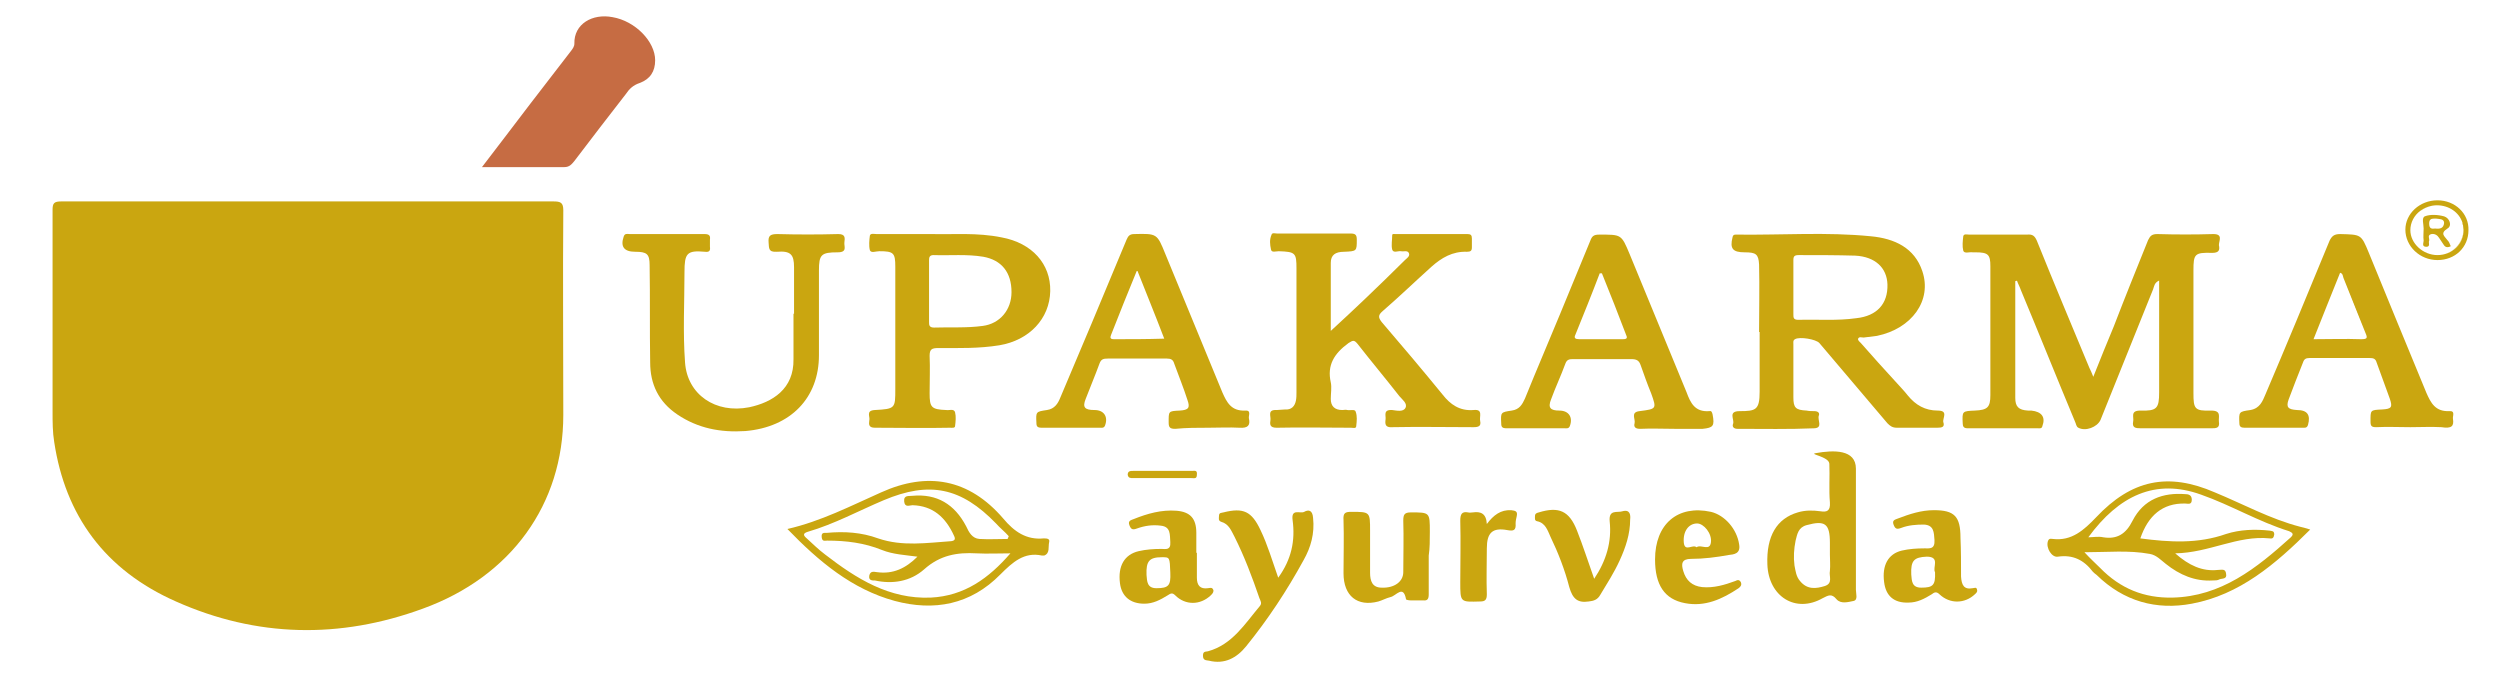 <svg xmlns="http://www.w3.org/2000/svg" xmlns:xlink="http://www.w3.org/1999/xlink" id="Layer_1" x="0px" y="0px" viewBox="0 0 451.8 122.1" style="enable-background:new 0 0 451.8 122.1;" xml:space="preserve"> <style type="text/css"> .st0{fill:#CAA610;} .st1{fill:#C66C43;} </style> <g> <path class="st0" d="M55.7,36.4c14.8,0,29.5,0,44.3,0c1.3,0,1.8,0.2,1.8,1.6c-0.1,12.3,0,24.6,0,37c0,16.1-9.4,29.2-25.4,35 c-15,5.5-30,5.2-44.6-1.3c-12.9-5.7-20-15.6-22-28.8c-0.3-1.8-0.3-3.7-0.3-5.5c0-12.2,0-24.4,0-36.5c0-1.2,0.3-1.5,1.6-1.5 C25.9,36.4,40.8,36.4,55.7,36.4z"></path> <path class="st1" d="M87.1,30.2c3-3.9,5.8-7.6,8.7-11.4c2.5-3.2,4.9-6.4,7.4-9.6c0.3-0.4,0.6-0.8,0.6-1.3c-0.1-3.6,3.3-5.5,6.9-4.8 c4.1,0.7,7.7,4.4,7.7,7.8c0,2-0.9,3.4-2.8,4.1c-1.2,0.4-1.9,1.1-2.5,2c-3.1,4-6.2,8-9.3,12.1c-0.5,0.6-0.9,1.1-1.8,1.1 C97.1,30.2,92.2,30.2,87.1,30.2z"></path> <g> <path class="st0" d="M400,42.3c-3.4,0.1-6.7,0.1-10.1,0c-1,0-1.3,0.3-1.7,1.1c-2.1,5.2-4.2,10.4-6.2,15.6 c-1.2,2.9-2.4,5.8-3.7,9.1c-0.3-0.8-0.5-1.2-0.7-1.6c-3.2-7.7-6.4-15.3-9.5-23c-0.4-0.9-0.8-1.2-1.8-1.1c-3.5,0-6.9,0-10.4,0 c-0.4,0-1-0.2-1.1,0.3c-0.1,0.9-0.2,1.8,0,2.6c0.2,0.6,1.1,0.2,1.7,0.3c0.2,0,0.3,0,0.5,0c2.3,0,2.7,0.4,2.7,2.5 c0,7.8,0,15.5,0,23.3c0,2.2-0.5,2.7-2.8,2.8c-2.3,0.1-2.3,0.1-2.2,2.3c0,0.6,0.2,0.9,0.9,0.9c4.2,0,8.5,0,12.7,0 c0.3,0,0.7,0.1,0.8-0.4c0.6-1.6-0.1-2.6-2-2.8c-0.2,0-0.4,0-0.6,0c-1.7-0.1-2.3-0.7-2.3-2.3c0-7,0-14.1,0-21.1 c0.1,0,0.2,0,0.3-0.1c0.2,0.6,0.5,1.1,0.7,1.7c3.3,7.9,6.5,15.9,9.8,23.8c0.2,0.4,0.2,0.9,0.6,1.1c1.3,0.7,3.4-0.1,4-1.4 c3.2-7.9,6.3-15.7,9.5-23.6c0.2-0.5,0.2-1.2,1.1-1.6c0,0.6,0,1,0,1.4c0,6.3,0,12.5,0,18.8c0,2.9-0.4,3.4-3.4,3.3 c-1.9,0-1.1,1.2-1.3,2c-0.2,1.1,0.4,1.2,1.4,1.2c4.2,0,8.5,0,12.7,0c0.9,0,1.6,0,1.4-1.2c-0.1-0.9,0.5-2-1.4-2 c-3,0.1-3.2-0.3-3.2-3.2c0-7.4,0-14.8,0-22.1c0-3,0.2-3.3,3.4-3.2c1.2,0,1.4-0.5,1.2-1.4C401,43.5,401.8,42.3,400,42.3z"></path> <g> <path class="st0" d="M350.2,74.2c-2.3,0-4-1-5.4-2.7c-0.7-0.9-1.5-1.7-2.3-2.6c-2.1-2.3-4.2-4.6-6.2-6.9 c-0.2-0.2-0.6-0.5-0.5-0.8c0.2-0.4,0.6-0.2,1-0.2c0.8-0.1,1.6-0.2,2.4-0.3c6.3-1.3,10-6.4,8.2-11.7c-1.4-4.2-5-5.9-9.3-6.3 c-8-0.8-16.1-0.2-24.1-0.3c-0.4,0-0.8-0.1-0.9,0.5c-0.5,2,0,2.7,2.2,2.7c2,0,2.5,0.3,2.6,2.2c0.1,4.1,0,8.2,0,12.2 c0,0,0.1,0,0.1,0c0,3.6,0,7.2,0,10.8c0,3.3-0.7,3.5-3.6,3.5c-2.2,0-0.9,1.5-1.2,2.3c-0.2,0.5,0.1,0.9,0.8,0.9 c4.6,0,9.3,0.1,13.9-0.1c1.6-0.1,0.5-1.5,0.8-2.3c0.2-0.5-0.2-0.8-0.8-0.8c-0.5,0-0.9,0-1.4-0.1c-2-0.1-2.4-0.5-2.4-2.4 c0-3.2,0-6.4,0-9.6c0-0.3-0.1-0.7,0.3-0.9c0.8-0.5,3.8,0,4.4,0.7c4.1,4.8,8.2,9.7,12.3,14.5c0.5,0.5,0.9,0.8,1.7,0.8 c2.4,0,4.9,0,7.3,0c0.8,0,1.4-0.1,1.1-1C351,75.6,352.2,74.2,350.2,74.2z M325,57.8c-0.9,0-0.9-0.4-0.9-1c0-1.6,0-3.2,0-4.8 c0-1.7,0-3.3,0-5c0-0.7,0.2-0.9,1-0.9c3.4,0,6.8,0,10.2,0.1c3.6,0.2,5.7,2.2,5.8,5.2c0.1,3.5-1.9,5.7-5.6,6.1 C332,58,328.5,57.7,325,57.8z"></path> </g> <path class="st0" d="M243.7,62c0.8-0.5,1-0.6,1.6,0.1c2.5,3.2,5.1,6.3,7.6,9.5c0.5,0.6,1.5,1.3,1.1,2.1c-0.4,0.8-1.6,0.5-2.4,0.4 c-1.7-0.1-1.1,1-1.2,1.7c-0.1,0.8-0.1,1.5,1.2,1.4c4.9-0.1,9.8,0,14.7,0c0.9,0,1.4-0.2,1.2-1.1c-0.2-0.8,0.6-2.2-1.2-2 c-2.5,0.2-4.2-1-5.6-2.8c-3.6-4.4-7.3-8.8-11-13.1c-0.7-0.9-0.6-1.3,0.2-2c3-2.6,5.8-5.3,8.8-8c1.8-1.6,3.8-2.8,6.4-2.7 c0.7,0,0.9-0.2,0.9-0.8c0-0.5,0-1.1,0-1.6c0-0.6-0.2-0.8-0.8-0.8c-4.3,0-8.7,0-13,0c-0.2,0-0.6-0.1-0.6,0.2c0,0.9-0.2,1.8,0,2.6 c0.2,0.7,1.1,0.2,1.6,0.3c0.5,0.1,1.1-0.2,1.4,0.3c0.3,0.6-0.4,1-0.7,1.3c-2.4,2.4-4.9,4.8-7.3,7.1c-1.9,1.8-3.8,3.6-6.1,5.7 c0-4.4,0-8.4,0-12.3c0-1.4,0.8-2,2.4-2c2.3-0.1,2.3-0.1,2.3-2.2c0-0.8-0.2-1.1-1.1-1.1c-4.4,0-8.9,0-13.3,0c-0.3,0-0.9-0.2-1,0.2 c-0.4,0.9-0.3,1.8-0.1,2.7c0.1,0.6,0.9,0.3,1.4,0.3c3,0.1,3.2,0.3,3.2,3.1c0,7.5,0,14.9,0,22.4c0,0.5,0,1-0.1,1.5 c-0.2,1-0.8,1.7-2,1.6c-0.5,0-1,0.1-1.5,0.1c-1.7-0.1-1,1.1-1.1,1.8c-0.1,0.7-0.2,1.4,1.1,1.4c4.5-0.1,9,0,13.5,0 c0.3,0,0.9,0.2,0.9-0.3c0.1-0.9,0.2-1.8-0.1-2.6c-0.1-0.5-1-0.2-1.5-0.3c-0.3-0.1-0.6,0-0.9,0c-1.4,0-2.1-0.7-2.1-2 c0-1,0.2-2.1,0-3C239.8,66,241.1,63.9,243.7,62z"></path> <path class="st0" d="M152.6,43.8c0.1-0.8,0.2-1.5-1.1-1.5c-3.7,0.1-7.3,0.1-11,0c-1.3,0-1.7,0.3-1.6,1.5c0.1,1-0.1,1.8,1.5,1.7 c2.5-0.2,3.1,0.5,3.1,2.8c0,2.8,0,5.6,0,8.4c0,0,0,0-0.1,0c0,2.7,0,5.4,0,8.2c0.1,5.4-3.8,7.8-8,8.7c-6.1,1.2-11.2-2.3-11.6-8.1 c-0.4-5.4-0.1-10.9-0.1-16.3c0-3.4,0.4-4,3.7-3.7c0.8,0.1,1-0.2,0.9-0.9c0-0.4,0-0.9,0-1.3c0.1-0.7-0.1-1-1-1c-4.5,0-9,0-13.5,0 c-0.4,0-0.9-0.2-1.1,0.5c-0.6,1.8,0.1,2.7,2.1,2.7c2.1,0,2.6,0.4,2.6,2.4c0.1,5.9,0,11.7,0.1,17.6c0,3.9,1.5,7.1,4.9,9.4 c3.7,2.5,7.8,3.3,12.3,3c8.2-0.7,13.3-6,13.3-13.7c0-5.1,0-10.2,0-15.3c0-2.9,0.4-3.3,3.4-3.3C153.2,45.6,152.5,44.5,152.6,43.8z"></path> <path class="st0" d="M171.7,77.3c0.3,0,0.9,0.1,0.9-0.3c0.1-0.8,0.2-1.7,0-2.5c-0.2-0.7-1.1-0.3-1.6-0.4c-2.7-0.1-3-0.5-3-3 c0-2.3,0.1-4.6,0-6.8c0-1.2,0.4-1.4,1.6-1.4c3.7,0,7.3,0.1,11-0.5c5.4-0.9,9.1-4.8,9.2-9.8c0.1-4.9-3.3-8.7-8.8-9.7 c-4.4-0.9-8.8-0.5-12.6-0.6c-3.8,0-6.9,0-10,0c-0.4,0-1.1-0.2-1.2,0.3c-0.1,0.8-0.2,1.8,0,2.6c0.2,0.6,1.1,0.2,1.7,0.2 c2.6,0,2.9,0.3,2.9,2.8c0,7.4,0,14.8,0,22.1c0,3.5,0,3.6-3.7,3.8c-1.7,0.1-0.8,1.2-1,1.9c-0.1,0.7-0.1,1.3,1,1.3 C162.6,77.3,167.2,77.4,171.7,77.3z M168.7,46.1c3,0.1,6-0.2,9,0.3c3.3,0.6,5.1,2.8,5.1,6.4c0,3.2-2.1,5.7-5.2,6.1 c-2.9,0.4-5.9,0.2-8.8,0.3c-0.9,0-0.9-0.5-0.9-1c0-1.8,0-3.7,0-5.5c0-1.9,0-3.8,0-5.7C167.9,46.5,168,46.1,168.7,46.1z"></path> <g> <path class="st0" d="M309.5,74.9c-0.1-0.4-0.2-0.7-0.6-0.6c-2.6,0.2-3.4-1.5-4.1-3.4c-3.4-8.3-6.9-16.7-10.3-25 c-1.5-3.6-1.5-3.5-5.5-3.5c-1,0-1.3,0.3-1.6,1.1c-1.8,4.4-3.6,8.7-5.4,13.1c-2.1,5.1-4.3,10.2-6.4,15.4c-0.5,1.1-1,2-2.4,2.2 c-2,0.3-2,0.3-1.9,2.3c0,0.7,0.2,0.9,1,0.9c3.5,0,7,0,10.5,0c0.3,0,0.7,0.1,0.9-0.4c0.6-1.6-0.2-2.8-1.9-2.8 c-1.6,0-2.1-0.5-1.5-2c0.8-2.2,1.8-4.3,2.6-6.5c0.3-0.8,0.8-0.8,1.5-0.8c3.5,0,6.9,0,10.4,0c0.9,0,1.4,0.2,1.7,1.1 c0.6,1.7,1.2,3.4,1.9,5.1c1,2.8,1,2.8-2.1,3.2c-1.7,0.2-0.7,1.4-0.9,2.2c-0.2,0.7,0.2,1,1,1c2.1-0.1,4.1,0,6.2,0 c1.7,0,3.4,0,5.1,0C309.6,77.3,309.9,77,309.5,74.9z M293.3,61.3c-2.6,0-5.2,0-7.9,0c-0.7,0-1-0.2-0.7-0.8 c1.5-3.7,3-7.4,4.4-11.1c0.1,0,0.3,0,0.4,0c1.5,3.7,3,7.5,4.4,11.2C294.2,61.2,293.8,61.3,293.3,61.3z"></path> </g> <path class="st0" d="M218.4,77.3c1.9,0,3.7-0.1,5.6,0c1.5,0.1,2-0.4,1.7-1.7c-0.1-0.5,0.5-1.5-0.7-1.4c-2.5,0.1-3.3-1.5-4.1-3.3 c-3.4-8.3-6.9-16.7-10.3-25c-1.5-3.7-1.5-3.7-5.6-3.6c-0.8,0-1.1,0.3-1.4,1c-2.1,5-4.2,10.1-6.3,15.1c-1.9,4.5-3.8,9-5.7,13.5 c-0.4,1-1,2-2.4,2.2c-2,0.3-2,0.3-1.9,2.3c0,0.7,0.2,0.9,1,0.9c3.5,0,7,0,10.5,0c0.3,0,0.7,0.1,0.9-0.4c0.6-1.6-0.2-2.8-1.9-2.8 c-1.8,0-2.2-0.5-1.6-2c0.8-2.1,1.7-4.2,2.5-6.4c0.3-0.8,0.7-0.9,1.5-0.9c3.6,0,7.1,0,10.7,0c0.7,0,1.1,0.2,1.3,0.9 c0.8,2.2,1.7,4.4,2.4,6.6c0.5,1.4,0.2,1.8-1.4,1.9c-2.1,0.1-2,0.1-2,2.2c0,0.9,0.3,1.1,1.2,1.1C214.4,77.3,216.4,77.3,218.4,77.3z M201.3,61.3c-0.7,0-0.7-0.3-0.5-0.8c1.5-3.8,3-7.6,4.7-11.7c1.7,4.3,3.3,8.2,4.9,12.4C207.2,61.3,204.3,61.3,201.3,61.3z"></path> <g> <path class="st0" d="M423.6,50.1c1.3,3.4,2.6,6.7,4,10L423.6,50.1z"></path> <path class="st0" d="M443.3,75.7c-0.1-0.5,0.5-1.5-0.7-1.4c-2.5,0.1-3.3-1.5-4.1-3.3c-3.5-8.4-6.9-16.8-10.4-25.3 c-1.4-3.4-1.4-3.3-5.2-3.4c-1.1,0-1.5,0.4-1.9,1.2c-2,4.8-4,9.7-6,14.5c-1.9,4.5-3.7,8.9-5.6,13.3c-0.5,1.2-1,2.5-2.7,2.8 c-2.1,0.3-2.1,0.3-2,2.4c0,0.6,0.3,0.8,0.9,0.8c3.5,0,7,0,10.5,0c0.4,0,0.8,0.1,1-0.5c0.5-1.8-0.1-2.7-2-2.7 c-1.6-0.1-2-0.5-1.5-1.9c0.8-2.2,1.7-4.4,2.6-6.7c0.2-0.6,0.5-0.8,1.2-0.8c3.6,0,7.2,0,10.8,0c0.7,0,1.1,0.1,1.3,0.8 c0.8,2.2,1.6,4.4,2.4,6.6c0.5,1.5,0.3,1.8-1.4,1.9c-2.2,0.1-2.1,0.1-2.1,2.2c0,0.8,0.2,1,1,1c2.1-0.1,4.1,0,6.2,0 c1.9,0,3.7-0.1,5.6,0C443.1,77.5,443.5,77,443.3,75.7z M426.7,61.3c-2.8-0.1-5.6,0-8.6,0c1.7-4.2,3.2-8.1,4.8-12 c0.5,0.1,0.5,0.6,0.6,0.9l4,10C427.9,61.1,427.8,61.3,426.7,61.3z"></path> </g> <g> <path class="st0" d="M415.7,95.2c-5.4-1.4-10.3-4.1-15.4-6.2c-8.5-3.7-15.1-2.3-21.5,4.5c-2.2,2.3-4.4,4.3-7.8,3.9 c-0.3,0-0.7-0.2-0.9,0.4c-0.4,1.2,0.7,3,1.8,2.8c2.7-0.4,4.7,0.6,6.3,2.7c0.2,0.2,0.4,0.4,0.7,0.6c4.9,4.8,10.8,6.4,17.2,5.2 c8.6-1.6,15.1-7.1,21.4-13.4C416.6,95.4,416.1,95.3,415.7,95.2z M414,97.1c-6.2,5.6-12.6,10.7-21.4,10.9 c-5.1,0.1-9.4-1.6-13.1-5.4c-0.8-0.8-1.7-1.6-2.8-2.8c4.2,0,8-0.4,11.8,0.3c1.2,0.2,2,1.1,2.9,1.8c2.5,2,5.3,3.2,8.5,3 c0.4,0,0.9,0,1.2-0.2c0.5-0.2,1.4,0,1.2-1c-0.1-1-0.8-0.7-1.5-0.7c-2.8,0.3-5.2-0.8-7.7-3c6.2-0.1,11.3-3.3,17.1-2.7 c0.6,0.1,0.7-0.2,0.8-0.7c0-0.7-0.4-0.6-0.8-0.7c-2.7-0.3-5.4-0.2-7.9,0.6c-5.1,1.8-10.2,1.5-15.5,0.8c1.4-4.1,4-6.4,8.1-6.3 c0.5,0,1.2,0.3,1.2-0.7c0-0.9-0.7-1-1.2-1c-4-0.3-7.5,0.9-9.5,4.8c-1.2,2.4-2.8,3.4-5.3,3c-0.9-0.2-1.8,0-2.7,0 c5.5-7.5,12.1-10.7,20.4-7.7c5.4,1.9,10.4,4.9,15.9,6.6C414.3,96.3,414.6,96.5,414,97.1z"></path> </g> <path class="st0" d="M188.6,97.3c-3.1,0.3-5.3-1.2-7.3-3.6c-6.2-7.2-13.7-8.5-22.1-4.7c-5.4,2.4-10.8,5.2-16.9,6.6 c5.7,5.9,11.7,10.9,19.4,13c7.1,1.9,13.7,0.7,19.1-4.8c2.2-2.2,4.3-4.1,7.5-3.4c0.1,0,0.3,0,0.4,0c1.1-0.4,0.7-1.6,0.9-2.4 C189.8,97.3,189.1,97.3,188.6,97.3z M168.2,108c-7.5,0.3-13.4-3.4-19.1-7.8c-1.2-0.9-2.2-1.9-3.3-2.9c-0.6-0.5-0.8-0.9,0.2-1.2 c4.8-1.4,9.2-3.8,13.7-5.7c8.3-3.5,14-2.3,20.3,4.2c0.7,0.8,1.6,1.5,2.3,2.3c-0.1,0.2-0.1,0.3-0.2,0.5c-1.7,0-3.4,0.1-5.1,0 c-1.3-0.1-1.9-1.2-2.4-2.3c-2.1-4-5.3-5.9-9.7-5.5c-0.6,0.1-1.6-0.2-1.5,1c0.1,1.2,1,0.7,1.5,0.7c3.7,0.1,6,2.2,7.5,5.5 c0.3,0.6,0.2,0.9-0.5,1c-4.4,0.3-8.8,1-13.2-0.5c-3-1.1-6.1-1.3-9.3-1c-0.5,0-1-0.1-0.9,0.8c0.1,0.8,0.5,0.6,1,0.6 c3.4,0,6.7,0.4,9.9,1.7c2,0.8,4.2,0.9,6.4,1.2c-2.1,2.1-4.4,3.2-7.3,2.8c-0.7-0.1-1.2-0.2-1.4,0.6c-0.2,1,0.7,0.9,1,0.9 c3.2,0.7,6.4,0.2,8.9-2c2.9-2.6,6-3.1,9.5-2.9c1.9,0.1,3.9,0,6.1,0C178.7,104.5,174.3,107.7,168.2,108z"></path> <path class="st0" d="M335.4,95.1c0-3.5,0-6.9,0-10.4c0-3.5-4-3.4-7.3-2.8c-1.2,0.2,2.4,0.6,2.5,1.9c0.1,2.3-0.1,4.7,0.1,7 c0.1,1.5-0.5,1.8-1.7,1.6c-1.4-0.2-2.8-0.2-4.1,0.2c-3.8,1.1-5.7,4.3-5.5,9.4c0.2,5.8,5.1,8.9,10,6.1c1-0.5,1.6-0.9,2.5,0.2 c0.8,0.9,2.1,0.5,3.1,0.3c0.8-0.2,0.4-1.3,0.4-2C335.4,102.8,335.4,99,335.4,95.1z M329.8,105.9c-1.6,0.5-3.2,0.7-4.5-0.9 c-0.7-0.8-0.8-1.8-1-2.8c-0.2-1.5-0.1-3,0.2-4.5c0.3-1.2,0.5-2.4,2-2.8c3.3-0.9,4.2-0.3,4.2,3.2c0,0.7,0,1.4,0,2.1c0,1,0.1,2,0,3 C330.5,104.1,331.3,105.4,329.8,105.9z"></path> <path class="st0" d="M258.4,96.1c0-3.5,0-3.5-3.4-3.5c-1.2,0-1.4,0.4-1.4,1.5c0.1,3.1,0,6.2,0,9.3c0,1.7-1.6,2.9-3.9,2.8 c-1.7,0-2.1-1.2-2.1-2.7c0-2.5,0-5,0-7.6c0-3.4,0-3.4-3.4-3.4c-1.1,0-1.5,0.2-1.4,1.5c0.1,3.2,0,6.4,0,9.6c0,4.1,2.5,6.1,6.3,5.1 c0.7-0.2,1.4-0.6,2.2-0.8c1-0.2,2.3-2.3,2.8,0.4c0,0.1,0.5,0.2,0.8,0.2c0.8,0,1.6,0,2.3,0c0.8,0.1,1-0.3,1-1.1c0-2.3,0-4.7,0-7 C258.4,99.1,258.4,97.6,258.4,96.1z"></path> <path class="st0" d="M235.7,92.5c-0.7,0.4-2.4-0.7-2.1,1.5c0.5,3.7-0.2,7.1-2.6,10.4c-1.1-3.1-1.9-5.9-3.2-8.6 c-1.6-3.4-3.1-4.1-6.7-3.2c-0.3,0.1-0.8,0-0.8,0.6c0,0.4-0.2,0.9,0.4,1.1c1.4,0.4,1.8,1.6,2.4,2.7c1.8,3.6,3.2,7.3,4.5,11.1 c0.2,0.5,0.5,0.9,0.1,1.4c-2.7,3.2-5,7-9.4,8.2c-0.5,0.1-0.9,0-0.9,0.8c0,0.9,0.6,0.8,1.1,0.9c2.8,0.7,5-0.5,6.7-2.6 c3.9-4.8,7.4-10.1,10.4-15.6c1.3-2.3,2-4.8,1.7-7.6C237.2,92.1,236.4,92.1,235.7,92.5z"></path> <g> <path class="st0" d="M357.3,106.6c-0.1-0.6-0.5-0.3-0.8-0.3c-1.6,0.3-2-0.6-2.1-2.1c0-2.3,0-4.7-0.1-7c0-3.9-1.1-5-4.8-5 c-2.3,0-4.4,0.7-6.5,1.5c-0.5,0.2-1.1,0.3-0.8,1.1c0.3,0.8,0.6,0.9,1.4,0.6c1.3-0.5,2.7-0.6,4.1-0.6c1.8,0.1,1.8,1.4,1.9,2.8 c0.1,1.7-0.9,1.5-1.8,1.5c-1.4,0-2.8,0.1-4.1,0.4c-2.5,0.6-3.6,2.7-3.2,5.7c0.3,2.5,1.8,3.8,4.4,3.7c1.6,0,2.9-0.7,4.2-1.5 c0.4-0.3,0.8-0.6,1.4,0c1.9,1.8,4.6,1.7,6.4,0C357.1,107.2,357.4,107,357.3,106.6z M349.7,103.4c0.1,2.4-0.4,2.8-2.5,2.8 c-1.7,0-1.7-1.2-1.8-2.4c-0.1-2.5,0.5-3.1,2.8-3.2C350.7,100.6,349.2,102.6,349.7,103.4z"></path> </g> <g> <path class="st0" d="M218.3,106.3c-1.4,0.2-2-0.5-2-1.9c0-1.5,0-3,0-4.5c0,0-0.1,0-0.1,0c0-1.2,0-2.4,0-3.6c0-2.6-1.1-3.8-3.6-4 c-2.7-0.2-5.2,0.5-7.7,1.5c-0.5,0.2-1.1,0.3-0.8,1.1c0.3,0.8,0.6,0.9,1.4,0.6c1.4-0.5,2.8-0.7,4.3-0.5c1.8,0.2,1.6,1.6,1.7,3 c0.1,1.5-0.9,1.2-1.6,1.2c-1.4,0-2.8,0.1-4.1,0.4c-2.6,0.6-3.8,2.7-3.4,5.8c0.3,2.4,1.9,3.7,4.4,3.7c1.6,0,2.9-0.7,4.2-1.5 c0.5-0.3,0.8-0.6,1.4,0c1.8,1.8,4.5,1.8,6.4,0c0.3-0.3,0.5-0.5,0.5-0.9C219.1,106,218.6,106.3,218.3,106.3z M209,106.3 c-1.7,0-1.7-1.2-1.8-2.4c-0.1-2.5,0.5-3.2,2.8-3.2c1.4,0,1.4,0,1.5,2.8C211.6,105.8,211.2,106.3,209,106.3z"></path> </g> <path class="st0" d="M313.6,105c-1.9,0.7-3.9,1.3-6,1.1c-1.8-0.2-2.9-1.2-3.4-2.9c-0.4-1.3-0.3-2.2,1.4-2.2c2.3,0,4.6-0.3,6.8-0.7 c0.9-0.1,2.2-0.2,1.9-1.9c-0.4-2.8-2.6-5.3-5.1-5.9c-6-1.3-10.1,2.2-10.1,8.6c0,4.6,1.7,7.2,5.4,7.9c3.6,0.7,6.7-0.7,9.7-2.7 c0.4-0.3,0.6-0.6,0.4-1.1C314.3,104.7,314,104.8,313.6,105z M306.7,94.6c1.2,0,2.7,1.8,2.5,3.4c-0.2,1.7-1.8,0.3-2.6,0.9 c-0.7-0.6-2.1,0.9-2.3-0.8C304.1,96,305.2,94.6,306.7,94.6z"></path> <path class="st0" d="M293.2,92.4c-0.9,0.3-2.5-0.4-2.3,1.8c0.4,3.7-0.6,7.1-2.8,10.4c-1.1-3.1-2-5.9-3.1-8.7 c-1.4-3.6-3.3-4.4-6.9-3.3c-0.4,0.1-0.7,0.2-0.7,0.7c0,0.4-0.1,0.8,0.4,0.9c1.5,0.3,1.9,1.7,2.4,2.8c1.4,2.9,2.6,6,3.4,9.1 c0.6,2.1,1.5,2.9,3.5,2.6c0.9-0.1,1.6-0.3,2.1-1.2c1.2-2,2.5-4,3.5-6.2c1.1-2.4,1.9-4.8,1.9-7.4C294.7,93.1,294.6,92,293.2,92.4z"></path> <path class="st0" d="M273.1,92.2c-1.9-0.1-3.2,0.9-4.4,2.5c-0.1-1.9-1.1-2.3-2.5-2.1c-0.3,0-0.6,0.1-0.9,0 c-1.1-0.2-1.4,0.3-1.4,1.5c0.1,3.7,0,7.4,0,11.1c0,3.7,0,3.6,3.6,3.5c0.9,0,1.2-0.3,1.2-1.3c-0.1-2.8,0-5.5,0-8.3 c0-2.8,1-3.8,3.7-3.3c1.1,0.2,1.6,0.1,1.5-1.2c0-0.4,0.1-0.9,0.2-1.3C274.3,92.4,273.9,92.3,273.1,92.2z"></path> <path class="st0" d="M215.4,85.1c-1.7,0-3.4,0-5,0c-1.9,0-3.7,0-5.6,0c-0.5,0-1,0-1,0.7c0.1,0.6,0.5,0.6,0.9,0.6 c3.5,0,7.1,0,10.6,0c0.5,0,1,0.2,1-0.6C216.4,84.9,215.9,85.1,215.4,85.1z"></path> <g> <path class="st0" d="M437.4,38.1c0.8-0.6,1.9-1,3-1C439.3,37.1,438.3,37.5,437.4,38.1z"></path> <path class="st0" d="M445,40.2c0.1,0.4,0.2,0.8,0.2,1.3c0,2.5-2.1,4.6-4.7,4.6c0,0,0,0,0,0c2.6,0,4.8-2.1,4.7-4.6 C445.3,41,445.2,40.6,445,40.2z"></path> <path class="st0" d="M440.5,36.2c-3.2,0-5.8,2.4-5.8,5.3c0,3,2.6,5.5,5.8,5.5c3.2,0,5.6-2.3,5.6-5.4 C446.2,38.6,443.7,36.2,440.5,36.2z M440.5,46.1C440.5,46.1,440.5,46.1,440.5,46.1C440.5,46.1,440.5,46.1,440.5,46.1 c-2.6,0-4.9-2.1-4.9-4.5c0-1.4,0.7-2.7,1.8-3.5c0.8-0.6,1.9-1,3-1c2.2,0,4,1.3,4.6,3.1c0.1,0.4,0.2,0.8,0.2,1.3 C445.3,44,443.2,46.1,440.5,46.1z"></path> <g> <g> <path class="st0" d="M442.3,43.4c-0.5-0.7-1.4-1.2,0-2.1c0.9-0.5,0.4-1.9-0.6-2.2c-1.1-0.3-2.5-0.4-3.5,0 c-0.6,0.3-0.2,1.4-0.2,2.2c0,0.7-0.1,1.5,0,2.2c0,0.4-0.4,1.1,0.5,1.1c0.8,0,0.3-0.8,0.5-1.1c0.1-0.4-0.4-1,0.4-1.2 c0.6-0.1,1.1,0.2,1.4,0.7c0.3,0.4,0.5,0.8,0.8,1.2c0.3,0.5,0.7,0.6,1.3,0.3C442.7,44,442.6,43.7,442.3,43.4z M440.1,41.3 c-0.7,0.1-1.1,0-1.1-0.9c0-0.7,0.3-0.9,0.9-0.9c0.1,0,0.2,0,0.3,0c0.6,0.1,1.5,0,1.5,0.8C441.6,41.3,440.9,41.4,440.1,41.3z"></path> </g> </g> </g> </g> </g> </svg>